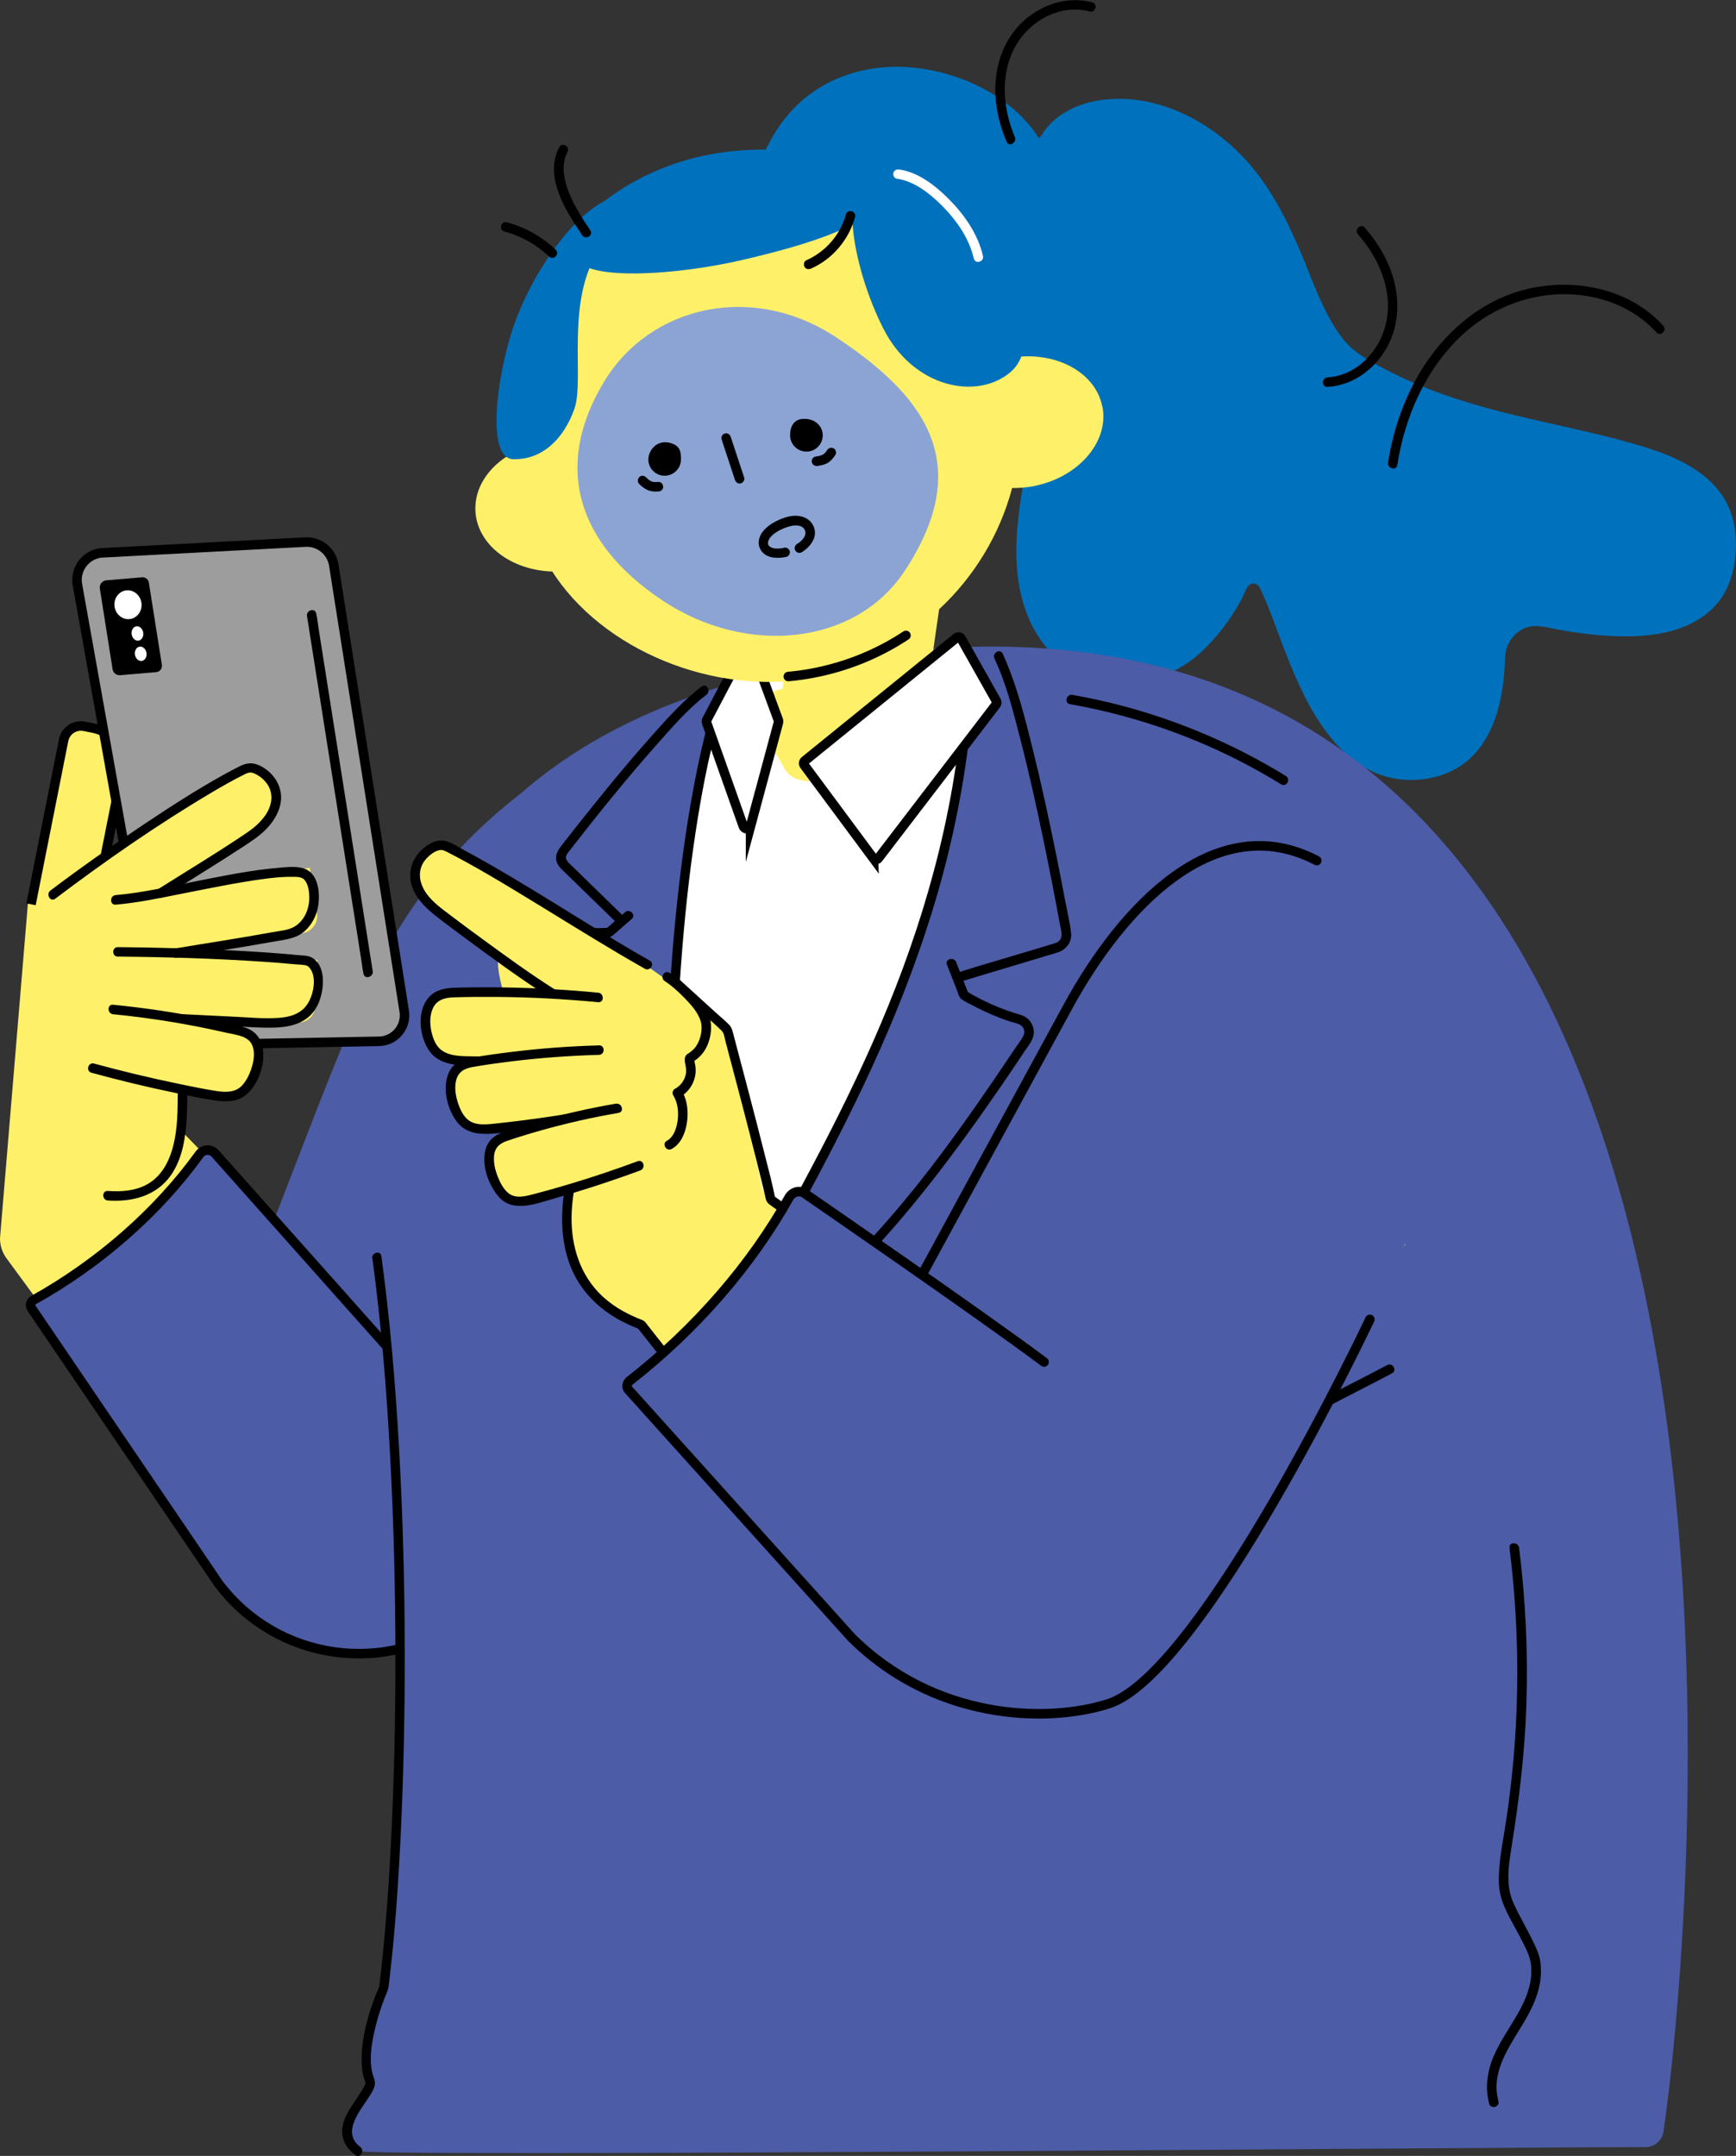 <?xml version="1.0" encoding="UTF-8"?>
<svg id="_レイヤー_2" data-name="レイヤー 2" xmlns="http://www.w3.org/2000/svg" viewBox="0 0 273.69 339.8">
  <rect x="0" y="0" width="273.69" height="339.8" fill="#333333" stroke="none"/>
  <defs>
    <style>
      .cls-1, .cls-2, .cls-3, .cls-4, .cls-5, .cls-6, .cls-7 {
        stroke-miterlimit: 10;
      }

      .cls-1, .cls-8 {
        fill: #fff069;
      }

      .cls-1, .cls-7 {
        stroke: #fff069;
      }

      .cls-9, .cls-2 {
        fill: #fff;
      }

      .cls-2 {
        stroke-width: 1.5px;
      }

      .cls-2, .cls-3, .cls-4, .cls-5, .cls-6 {
        stroke: #000;
      }

      .cls-3 {
        fill: #9d9d9d;
      }

      .cls-3, .cls-4, .cls-5, .cls-6, .cls-7 {
        stroke-width: 1.5px;
      }

      .cls-10, .cls-6 {
        fill: #4c5ca7;
      }

      .cls-4, .cls-5, .cls-7 {
        fill: none;
      }

      .cls-4, .cls-7 {
        stroke-linecap: round;
      }

      .cls-11 {
        fill: #0071bc;
      }

      .cls-12 {
        fill: #8ca4d4;
      }
    </style>
  </defs>
  <g id="_レイヤー_29" data-name="レイヤー 29">
    <g>
      <rect class="cls-9" x="36.89" y="204.29" width="45.08" height="36.5" transform="translate(137.34 5.78) rotate(34.72)"/>
      <path class="cls-1" d="m26.47,176.75c.03-.76-2.42-2.21-2.48-2.98l9.92-23.93-5.65-16.04c-.81-.27-6.54,1.44-12.12,3.45l3.12-15.69c.62-3.13-1.41-6.18-4.55-6.8l-1.41-.28c-1.51-.3-2.97.68-3.27,2.18l-5.14,25.87L.5,195.2c0,1.02.33,2.02.94,2.85l31.82,43.3c11.24,15.24,33.42,16.91,46.81,3.52l6.37-6.37-59.97-61.73Z"/>
      <path class="cls-5" d="m16.14,137.25l3.12-15.69c.62-3.13-1.41-6.18-4.55-6.8l-1.41-.28c-1.51-.3-2.97.68-3.27,2.18l-5.14,25.87"/>
      <path class="cls-10" d="m34.56,213.4c10.76-24.45,19.8-53.39,28.57-67.44,16.49-26.43,44.24-37.03,67.66-38.73,0,0-34.51,107.37-48.44,126.32-24.52,7.29-25.6-15.42-32.38-14.21-14.26,2.56-4.08-1.97-15.4-5.94Z"/>
      <path class="cls-6" d="m5.29,204.91c10.56-5.9,19.7-14.02,26.15-22.97.59-.82,1.79-.9,2.46-.15l54.85,61.6-15.57,11.7c-12.21,9.18-29.54,6.72-38.72-5.49l-29.48-43.39c-.3-.44-.15-1.04.31-1.31Z"/>
      <g>
        <path class="cls-11" d="m119.87,26.98c8.21-23.8,36.16-17.08,43.42-5,.24.41.83.39,1.07-.02,5.08-8.71,21.14-7.83,31.44,3.31s10.57,26.07,18.41,31.09c25.19,16.11,61.62,8.44,58.82,31.86-1.68,14.09-19.58,12.26-29.75,10.05-3.29-.72-6.44,1.94-6.51,5.44-.16,7.34-2.29,17.7-12.88,18.66-16.43,1.5-20.72-22.09-24.9-30.05-.62-1.18-2.3-1.11-2.85.15-1.16,2.64-3.36,6.47-7.34,10.19-8.68,8.12-30.53,6.52-27.84-20.09,1.08-10.7,2.95-12.45,1.73-18.81-1.65-8.59-8.61-14.62-14.07-21.2-5.46-6.58-15.36-4.37-13.86-13.6"/>
        <path class="cls-11" d="m120.35,27.11c1.28-3.69,3.24-7.17,6.07-9.89,2.37-2.28,5.28-3.93,8.44-4.83,6.03-1.72,12.7-.82,18.34,1.79,2.63,1.22,5.11,2.83,7.17,4.89.92.92,1.69,1.93,2.41,3.01.45.67,1.28.99,1.9.3.55-.61.91-1.38,1.49-1.99,5.48-5.82,15.22-4.14,21.52-.79,4.41,2.35,8.07,5.83,10.9,9.93s4.68,8.41,6.5,12.87c1.5,3.67,2.89,7.53,5.22,10.77s5.77,5.04,9.26,6.74c7.72,3.77,16.08,5.9,24.42,7.79,3.76.85,7.54,1.66,11.27,2.65,3.19.85,6.39,1.82,9.35,3.31,2.36,1.2,4.62,2.78,6.12,5.01,1.6,2.4,2.11,5.25,1.96,8.09-.18,3.44-1.31,6.75-4.02,9.01-2.56,2.13-5.99,3.01-9.25,3.33-3.54.35-7.14.12-10.66-.37-1.6-.23-3.19-.51-4.77-.84-2.01-.42-3.88-.21-5.5,1.15s-2.14,3.28-2.22,5.35c-.07,1.75-.24,3.5-.58,5.22-.69,3.49-2.07,7.02-4.81,9.42-2.89,2.54-7.11,3.36-10.85,2.7-3.19-.57-5.96-2.31-8.18-4.63-4.65-4.87-7.09-11.51-9.41-17.7-.91-2.42-1.7-5.04-2.98-7.3-.43-.75-1.18-1.21-2.05-1.11-.96.1-1.48.77-1.85,1.59-.91,1.98-2.04,3.85-3.35,5.59-2.09,2.76-4.54,5.29-7.72,6.75-2.19,1-4.62,1.52-7.03,1.55-5.35.07-10.37-2.46-13.19-7.06-4.45-7.25-3.14-16.63-1.68-24.54.57-3.08,1.25-6.13.9-9.28-.53-4.71-2.59-8.91-5.39-12.68-1.47-1.98-3.09-3.84-4.73-5.69s-3.2-3.79-4.9-5.59c-2.51-2.67-5.92-3.77-9.14-5.31-1.23-.59-2.51-1.3-3.32-2.44-.99-1.4-1.02-3.16-.77-4.79.1-.63-.87-.9-.96-.27-.26,1.71-.28,3.5.56,5.06.69,1.28,1.89,2.19,3.14,2.87,3.14,1.71,6.67,2.59,9.32,5.12.85.82,1.57,1.76,2.34,2.65.84.96,1.69,1.91,2.53,2.86,1.72,1.92,3.43,3.86,4.98,5.93,2.87,3.84,5.04,8.18,5.39,13.03.24,3.34-.67,6.61-1.22,9.88-.81,4.76-1.43,9.66-.88,14.48.71,6.18,3.55,12.28,9.37,15.11,4.58,2.22,10.1,2.14,14.75.14,3.03-1.3,5.37-3.47,7.46-5.99,1.5-1.81,2.82-3.77,3.89-5.86.38-.76.72-2.23,1.8-2.12.76.07,1.03.94,1.31,1.54,1.21,2.61,2.13,5.36,3.15,8.04,1.22,3.21,2.53,6.41,4.16,9.43,3.12,5.78,7.83,11.28,14.79,11.88,3.83.33,7.84-.72,10.69-3.37,2.67-2.49,4.09-6.04,4.8-9.55.34-1.71.54-3.44.62-5.18.05-1.09.05-2.14.51-3.16s1.24-1.86,2.22-2.4c1.83-1,3.72-.34,5.63.01,1.68.31,3.37.56,5.06.75,6.43.69,14.69.73,19.56-4.29,2.46-2.54,3.39-6.01,3.47-9.46.07-2.83-.53-5.69-2.12-8.06-3.39-5.06-9.91-7.11-15.49-8.63-7.92-2.16-16.04-3.52-23.91-5.87-4.28-1.28-8.49-2.81-12.49-4.81-1.95-.97-3.95-2-5.72-3.29-1.44-1.05-2.57-2.47-3.51-3.96-2.25-3.59-3.64-7.67-5.27-11.55-1.9-4.54-4.07-8.98-7.11-12.88-5.42-6.96-14.13-12.19-23.2-11.54-3.45.25-6.94,1.45-9.37,3.99-.26.28-.51.57-.74.87-.26.33-.46.78-.74,1.08-.27.28-.29.11-.47-.14-.09-.13-.17-.27-.26-.4-.18-.27-.37-.53-.57-.78-.83-1.09-1.79-2.08-2.83-2.98-4.65-4.01-10.81-6.31-16.91-6.7-6.59-.41-13.21,1.71-17.84,6.53-2.65,2.76-4.49,6.16-5.75,9.75-.21.61.75.87.96.27h0Z"/>
      </g>
      <path d="m172.19.38c-3.82-1.05-7.86.29-10.76,2.87-3.27,2.91-4.67,7.3-4.5,11.59.1,2.6.75,5.12,1.77,7.51.38.88,1.67.12,1.29-.76-1.59-3.74-2.14-8.07-.91-11.99,1.08-3.42,3.69-6.29,7.09-7.51,1.82-.65,3.75-.79,5.62-.28.93.26,1.33-1.19.4-1.45h0Z"/>
      <path d="m209.29,60.98c3.98-.22,7.43-2.77,9.35-6.19,2.14-3.82,2.08-8.42.52-12.44-.93-2.39-2.31-4.56-4.01-6.47-.64-.72-1.7.34-1.06,1.06,2.65,2.97,4.57,6.8,4.72,10.83.13,3.68-1.37,7.23-4.22,9.58-1.49,1.23-3.35,2.02-5.29,2.13-.96.05-.97,1.55,0,1.5h0Z"/>
      <path d="m262.21,51.33c-5.16-5.68-13.38-7.44-20.72-5.94-7.96,1.63-14.34,7.33-18.21,14.32-2.26,4.08-3.73,8.58-4.44,13.19-.15.94,1.3,1.35,1.45.4,1.19-7.71,4.55-15.3,10.37-20.63,5.43-4.97,12.95-7.32,20.23-5.89,3.92.78,7.56,2.64,10.26,5.62.65.72,1.71-.35,1.06-1.06h0Z"/>
      <path class="cls-10" d="m259.38,338.42c1.45,0,2.68-1.05,2.89-2.49,3.85-26.23,28.86-253.41-125.06-232.69-33.46,4.5-88.02,20.53-77.79,100.62,6,46.94,3.88,71.49,1.54,104.51-.22,3.09-5.26,14.07-2.96,20.65-3.35,3.78-4.18,8.33-1.58,9.98-.19,1.08,184.87-.64,202.95-.58Z"/>
      <path class="cls-9" d="m110.05,212.11c-5.06-21.34-6.54-71.96,4.23-104.06,6.86-6.81,31.37-8.96,36.97-1.25,3.53,27.4-21.43,81.04-38.74,105.76-.35.5-2.32.12-2.46-.45Z"/>
      <path class="cls-11" d="m79.71,66.89c-1.42-20.77,12.93-41.53,37.35-43.2,24.42-1.67,44.33,14.32,45.75,35.09,1.42,20.77-15.42,39.96-39.84,41.63-24.42,1.67-41.84-12.75-43.26-33.52Z"/>
      <path class="cls-8" d="m173.8,64.16c-1.01-5.45-7.31-8.86-14.21-7.81-5.28-20.23-25.38-33.24-46.26-29.37-21.04,3.9-35.18,23.51-32.6,44.46-3.69,2.05-6.03,5.5-5.77,9.24.37,5.48,6.16,9.58,13.06,9.4,8,11.09,21.39,17.66,35.6,16.6l-.27,1.87c-4.62,1.26-7.82,3.15-6.7,6.34.89,2.53,3.07,1.55,5.01,3.24,2.03,1.78,1.5,4.23,4.79,4.87,7.04,1.36,5.71-2.57,13.79-3.4,8.47-.87,10.39-5.54,9.72-8.69-.38-1.78-1.66-2.96-3.52-3.7l1.62-11.18c5.53-5.14,9.55-11.76,11.51-19.11,1.06.01,2.14-.06,3.24-.27,7.12-1.32,12.04-6.92,11.01-12.51Z"/>
      <g>
        <path d="m113.56,107.85c-1.94,5.3-3.19,10.84-4.23,16.38-1.28,6.84-2.17,13.75-2.85,20.67-.72,7.37-1.16,14.77-1.36,22.18-.19,7.01-.16,14.03.21,21.03.3,5.75.8,11.53,1.87,17.19.22,1.14.46,2.28.74,3.41.26,1.03.47,2.22.98,3.16.78,1.45,2.63,1.98,4.09,1.29.81-.38,1.25-1.07,1.66-1.83.54-.98,1.08-1.95,1.62-2.93,4.22-7.61,8.49-15.2,12.57-22.89,4-7.54,7.81-15.2,11.16-23.05s6.36-16.19,8.61-24.6c2.39-8.93,3.98-18.06,4.75-27.27.2-2.4.34-4.8.44-7.21.04-.97-1.46-.96-1.5,0-.36,9.29-1.53,18.53-3.55,27.6-1.88,8.42-4.46,16.66-7.59,24.69s-6.59,15.41-10.4,22.87-7.96,14.98-12.08,22.4c-1.04,1.88-2.08,3.75-3.12,5.63-.54.97-1.08,1.95-1.62,2.92-.4.72-.74,1.8-1.48,2.24-.52.31-1.21.31-1.72-.02s-.67-.88-.84-1.44c-.3-.99-.56-2-.79-3.02-1.18-5.18-1.73-10.5-2.1-15.8-.47-6.7-.59-13.42-.5-20.13.09-7.26.44-14.51,1.03-21.74s1.35-13.88,2.47-20.75c.95-5.81,2.11-11.62,3.85-17.25.35-1.13.72-2.24,1.12-3.35.33-.91-1.12-1.3-1.45-.4h0Z"/>
        <path d="m156.77,103.77c1.88,3.97,2.97,8.37,4.06,12.6,1.41,5.44,2.62,10.93,3.76,16.43.89,4.32,1.74,8.65,2.53,12.99.15.81.53,1.84-.15,2.51-.31.3-.73.39-1.13.51l-4.58,1.38c-3.33,1-6.69,1.95-10,3.01-.07.02-.13.04-.2.06-.92.28-.53,1.73.4,1.45,3.02-.91,6.03-1.82,9.05-2.72l5.22-1.57c.36-.11.72-.2,1.07-.32,1.31-.44,2.22-1.64,2.06-3.05-.19-1.7-.61-3.41-.93-5.09-.44-2.34-.9-4.68-1.37-7.02-1.14-5.63-2.35-11.24-3.73-16.82-1.16-4.66-2.34-9.4-4.2-13.84-.18-.42-.36-.84-.55-1.25-.41-.87-1.71-.11-1.29.76h0Z"/>
        <path d="m149.29,152.04c.53,1.34,1.06,2.69,1.58,4.03.18.46.33,1.14.75,1.44.49.36,1.1.64,1.64.92,1.21.64,2.45,1.22,3.72,1.74.73.3,1.48.58,2.23.83.65.21,1.57.29,2.01.87.31.4.34.93.12,1.38-.38.78-.99,1.51-1.47,2.23-.98,1.46-1.96,2.92-2.95,4.38-7.63,11.17-15.78,22.29-25.71,31.54-4.57,4.26-9.64,8.19-15.41,10.69-.88.38-.12,1.67.76,1.29,4.45-1.92,8.47-4.72,12.18-7.8,4.35-3.62,8.3-7.7,12.01-11.95,4.04-4.62,7.81-9.48,11.42-14.44,1.86-2.55,3.67-5.12,5.46-7.72.89-1.29,1.77-2.6,2.65-3.9.42-.63.85-1.27,1.27-1.9s.91-1.22,1.2-1.9c.52-1.17.14-2.56-.88-3.33-.6-.46-1.35-.58-2.05-.81-.79-.25-1.57-.54-2.35-.85-1.75-.71-3.49-1.56-5.1-2.56l.34.45c-.66-1.67-1.32-3.35-1.97-5.02-.35-.89-1.8-.5-1.45.4h0Z"/>
        <path d="m110.6,108.21c-2.74,2.08-5.09,4.69-7.38,7.24-2.91,3.24-5.71,6.58-8.45,9.96-2.08,2.56-4.14,5.15-6.17,7.76-.59.76-1.13,1.54-.86,2.57.14.52.45.92.83,1.29l2.51,2.44c1.98,1.93,3.96,3.85,5.94,5.78.69.67,1.75-.39,1.06-1.06-1.63-1.59-3.27-3.18-4.9-4.77l-2.95-2.88c-.63-.62-1.44-1.17-.72-2.1,4.46-5.75,9.02-11.43,13.85-16.88,2.48-2.8,5.06-5.81,8.02-8.06.76-.58.01-1.88-.76-1.29h0Z"/>
        <path d="m98.54,143.79c-1.02.89-2.04,1.77-3.06,2.66l.53-.22c-.96.07-1.94.06-2.9.03s-1.97-.12-2.94-.28c-.82-.13-1.64-.42-2.46-.11-.68.26-1.23.85-1.4,1.57-.14.57,0,1.18.06,1.75.14,1.14.29,2.28.47,3.42.81,5.31,1.97,10.57,3.28,15.77,1.45,5.76,3.11,11.48,4.97,17.12,1.75,5.3,3.67,10.56,5.9,15.67,1.66,3.81,3.47,7.68,5.94,11.05.25.34.51.68.78,1.02.61.75,1.66-.32,1.06-1.06-2.66-3.27-4.54-7.36-6.25-11.22-2.39-5.4-4.4-10.98-6.23-16.6-1.95-6-3.68-12.07-5.17-18.19-1.3-5.35-2.45-10.76-3.15-16.22-.07-.56-.15-1.13-.2-1.69-.09-.98.6-1.1,1.4-.95,1.84.35,3.73.48,5.6.46.4,0,.81,0,1.21-.05.34-.04.54-.2.78-.41l2.27-1.98.57-.5c.73-.63-.34-1.69-1.06-1.06h0Z"/>
      </g>
      <path class="cls-2" d="m137.7,135.3l-10.91-14.71c-.15-.21-.12-.5.08-.67l23.94-19.41c.23-.19.58-.12.73.14l5.55,9.85c.1.17.08.38-.04.53l-18.58,24.26c-.2.26-.58.25-.77,0Z"/>
      <path class="cls-2" d="m118.33,130.19l4.4-16.33c.03-.12.03-.25-.02-.36l-4.19-11.37c-.18-.48-.85-.53-1.09-.07l-5.99,11.38c-.08.15-.09.32-.03.48l5.78,16.31c.2.55.99.52,1.14-.04Z"/>
      <path class="cls-8" d="m128,106.12c-21.85,4.05-42.86-10.38-46.91-32.23-4.05-21.85,10.38-42.86,32.23-46.91"/>
      <g>
        <path class="cls-7" d="m128,106.12c-15.11,2.8-32.68-4.23-40.51-16.77"/>
        <path class="cls-4" d="m142.83,100.15c-4.36,2.88-9.36,4.95-14.83,5.97-1.24.23-2.48.4-3.72.51"/>
      </g>
      <path class="cls-12" d="m142.52,90.14c-7.61,11.43-24.67,13.43-38.1,4.49-13.43-8.95-17.3-21.15-9.1-34.61,7.14-11.71,23.22-15.71,36.65-6.76,13.43,8.95,22.1,19.54,10.55,36.89Z"/>
      <g>
        <path class="cls-11" d="m159.23,58.71c5.74-4.78-.9-16.25-5.05-20.78-4.57-5-14.14-10.4-16.61-10.01-5.64.87-2.98,14.66,1.69,23.86,4.75,9.38,14.73,11.31,19.98,6.93Z"/>
        <path class="cls-11" d="m96.43,31.23c-5.81,1.98-12.72,11.87-15.65,20.74-2.37,7.19-4.25,20.31.15,20.41,4.55.1,7.99-3.21,9.65-8.02,1.81-5.22-2.43-20.49,6.61-28.04,4.39-3.66.45-5.51-.76-5.09Z"/>
        <path class="cls-11" d="m139.15,29.56c-.52-3.86-16.82-5.51-27.07-3.32-10.61,2.27-21.88,7.24-21.57,13.65.23,4.74,16.37,3.46,26.55,1.08,9.18-2.15,22.84-5.81,22.09-11.42Z"/>
      </g>
      <path d="m218.7,215.15c-3.4,1.81-6.86,3.52-10.26,5.33-.85.45-.1,1.75.76,1.3,3.4-1.81,6.86-3.52,10.26-5.33.85-.45.1-1.75-.76-1.3h0Z"/>
      <g>
        <path d="m100.75,76.26c.46.46.97.86,1.59,1.07.47.16.98.16,1.47.13.2-.01.38-.07.53-.22.13-.13.23-.34.22-.53-.02-.38-.33-.78-.75-.75-.29.02-.58.03-.87,0l.2.03c-.18-.03-.36-.08-.53-.15l.18.08c-.18-.08-.35-.18-.51-.3-.13-.09.12.1,0,0-.05-.04-.1-.08-.14-.12-.11-.09-.21-.19-.31-.29-.28-.28-.79-.3-1.06,0s-.3.77,0,1.06h0Z"/>
        <path d="m102.22,72.37c.02-1.42,1.39-3.18,3.54-2.53,1.36.42,1.62,1.17,1.6,2.6s-1.19,2.56-2.61,2.54-2.56-1.19-2.54-2.61Z"/>
        <path d="m128.73,73.46c.64-.08,1.31-.2,1.86-.56.47-.31.8-.74,1.11-1.2.22-.33.07-.85-.27-1.03-.38-.2-.79-.08-1.03.27-.08.12-.17.24-.26.36l.12-.15c-.13.17-.28.33-.46.47l.15-.12c-.15.11-.31.21-.48.28l.18-.08c-.34.14-.69.21-1.05.26l.2-.03s-.05,0-.08.01c-.21.03-.38.07-.53.22-.13.13-.23.34-.22.53s.07.4.22.53c.14.12.34.24.53.22h0Z"/>
        <path d="m124.56,68.57c.02-1.42.63-2.47,2.05-2.55,1.9-.1,3.12,1.19,3.1,2.62s-1.19,2.56-2.61,2.54-2.56-1.19-2.54-2.61Z"/>
        <path d="m113.76,69.24c.71,2.14,1.41,4.28,2.12,6.42.13.38.52.64.92.52.38-.1.65-.54.52-.92-.71-2.14-1.41-4.28-2.12-6.42-.13-.38-.52-.64-.92-.52-.38.1-.65.54-.52.92h0Z"/>
        <path d="m123.54,86.36c-.15.03-.3.06-.45.08.17-.03,0,0-.07,0-.08,0-.15.01-.23.02-.12,0-.24,0-.37,0-.06,0-.12,0-.18-.01-.03,0-.06,0-.09,0-.16-.01.18.03.03,0-.1-.02-.2-.04-.3-.06-.07-.02-.24-.12-.31-.1.08-.01.16.07.08.03-.02-.01-.04-.02-.06-.03-.04-.02-.08-.04-.12-.07s-.08-.05-.11-.07c-.15-.1.11.1,0,0-.06-.06-.11-.11-.17-.17-.12-.12.07.12.02.03-.02-.04-.06-.08-.08-.13-.02-.03-.03-.08-.05-.11.04.04.07.19.03.05-.01-.04-.02-.08-.03-.12,0-.02,0-.04-.01-.06-.03-.12.02.07.01.09.02-.07,0-.18,0-.25,0-.09.06-.17-.01.04.02-.05.02-.1.03-.15.02-.09.05-.17.08-.25.03-.11-.03.07-.03.08,0,0,.02-.06.03-.07.03-.06.06-.11.09-.17.05-.09.11-.17.17-.26.1-.14-.1.12.02-.02.05-.05.09-.1.14-.15.09-.09.18-.18.28-.27.05-.05.1-.09.16-.13.03-.02.11-.08-.03.02.04-.03.07-.05.11-.08.27-.19.55-.37.85-.52.15-.08.3-.15.46-.22.02,0,.15-.06.07-.03s.06-.02.08-.03c.1-.04.21-.08.32-.12.38-.14.76-.25,1.16-.32.11-.02-.12,0,0,0,.03,0,.06,0,.09,0,.08,0,.16-.01.24-.01s.16,0,.23,0c.04,0,.08,0,.11,0,.19.01-.16-.03.02,0,.13.03.26.05.38.09.03.01.06.02.1.03.08.03.04.06.02,0-.02-.04-.05-.03.02.01.04.02.07.04.11.06.05.03.11.06.16.1.02.01.06.04.07.05,0,0-.13-.12-.05-.03.04.04.09.08.13.12.03.03.15.19.08.09s.04.07.06.1c.02.04.1.22.06.1-.04-.12.03.08.04.11.02.06.02.13.04.19.03.09,0-.17,0-.07,0,.04,0,.07,0,.11,0,.08,0,.15,0,.23,0,.02,0,.07,0,.09.02-.06.03-.16,0-.04-.02.07-.03.14-.05.21,0,.03-.02.06-.03.09-.04.13.05-.1,0-.01-.04.07-.07.14-.11.21-.04.07-.09.14-.13.21-.01.02-.08.12-.03.04.06-.09-.04.05-.05.06-.13.16-.28.3-.44.43-.03.02-.05.04-.08.07-.17.14.11-.08-.08.06-.1.07-.21.14-.32.21-.34.21-.48.67-.27,1.03s.68.48,1.03.27c1.3-.81,2.54-2.35,1.9-3.97s-2.42-2.01-3.95-1.66c-.88.2-1.76.57-2.53,1.03-.63.38-1.2.84-1.64,1.43-.68.91-.82,2.14-.08,3.06.91,1.13,2.59,1.12,3.87.84.38-.09.64-.55.52-.92-.13-.4-.51-.61-.92-.52h0Z"/>
      </g>
      <path d="m88.18,23.19c-2.48,4.67,1.04,10.04,3.59,13.87.53.8,1.83.05,1.29-.76-1.21-1.81-2.41-3.65-3.25-5.66s-1.46-4.58-.34-6.69c.45-.85-.84-1.61-1.29-.76h0Z"/>
      <path d="m79.51,36.48c2.64.71,5.06,2.06,7.04,3.95.7.67,1.76-.39,1.06-1.06-2.16-2.06-4.81-3.56-7.7-4.34-.93-.25-1.33,1.2-.4,1.45h0Z"/>
      <path d="m133.36,33.79c-.87,3.22-3.2,5.89-6.25,7.24-.37.16-.46.7-.27,1.03.22.38.65.43,1.03.27,3.38-1.49,5.98-4.57,6.93-8.13.25-.93-1.19-1.33-1.45-.4h0Z"/>
      <path class="cls-8" d="m177.02,164.55l-27.13,44.15-29.63-21.03c-2.09-8.68-3.74-23.52-6.4-26.19-2.2-2.2-12.19-9.96-18.21-13.2-10.61-5.71-13.88-6.75-16.38-1.12-3.84,8.62,7.17,22.47,13.39,33.35-5.29,13.54-4.32,23.08,7.88,28.06,7.84,9.39,23.29,30.23,33.79,40.74,14.43,14.45,30.4,14.49,48.25-1.23,11.86-10.44,38.98-51.99,38.98-51.99l-44.54-31.55Z"/>
      <path d="m89.22,186.22c-1.07,5.56-.94,11.69,2.4,16.5,1.92,2.77,4.65,4.8,7.71,6.15.27.12.54.23.81.35.09.04.18.08.28.12.04.01.07.03.11.04.17.07-.11-.03-.02,0,.13.03.21.15.05-.02.04.04.08.09.12.14.1.13.21.26.31.39.75.94,1.49,1.88,2.23,2.83,2.68,3.4,5.35,6.8,8.05,10.19,3.41,4.29,6.84,8.57,10.31,12.81,3.09,3.77,6.2,7.52,9.44,11.16s6.64,6.83,10.72,9.39c5,3.13,10.78,4.97,16.71,4.64s11.89-2.8,16.94-6.16c6.49-4.32,12-10,16.92-16,1.42-1.73,2.79-3.51,4.13-5.31.58-.77-.72-1.52-1.29-.76-4.87,6.55-10.29,12.83-16.67,17.95-4.84,3.88-10.42,7.13-16.56,8.34-5.5,1.08-11.15.22-16.17-2.21-4.64-2.24-8.68-5.55-12.17-9.32-3.03-3.26-5.89-6.69-8.73-10.12-3.43-4.14-6.81-8.33-10.17-12.53-2.92-3.66-5.83-7.34-8.72-11.02-.97-1.23-1.94-2.47-2.91-3.7-.31-.39-.62-.79-.93-1.18-.21-.26-.4-.58-.69-.75-.19-.11-.41-.17-.61-.26-.09-.04-.17-.07-.26-.11-.14-.06,0,0-.02,0-.06-.03-.13-.05-.19-.08-.53-.23-1.06-.47-1.57-.74-1.39-.72-2.67-1.59-3.81-2.64-3.5-3.26-4.93-7.87-4.86-12.57.03-1.72.24-3.42.56-5.11.18-.94-1.26-1.35-1.45-.4h0Z"/>
      <g>
        <path class="cls-3" d="m16.21,87.13l31.93-1.69c2.2-.12,4.13,1.45,4.48,3.62l11.11,70.33c.39,2.45-1.48,4.69-3.97,4.73l-31.07.59c-2.01.04-3.76-1.39-4.11-3.37l-12.37-69.17c-.46-2.55,1.42-4.92,4.01-5.05Z"/>
        <path d="m48.4,97.1c.3,1.88.59,3.75.89,5.63.71,4.48,1.42,8.96,2.12,13.44.86,5.42,1.71,10.84,2.57,16.26.74,4.7,1.49,9.4,2.23,14.11l.73,4.62c.12.73.18,1.49.35,2.21,0,.03.01.06.02.1.15.95,1.6.55,1.45-.4-.3-1.88-.59-3.75-.89-5.63-.71-4.48-1.42-8.96-2.12-13.44l-2.57-16.26c-.74-4.7-1.49-9.4-2.23-14.11l-.73-4.62c-.12-.73-.18-1.49-.35-2.21,0-.03-.01-.06-.02-.1-.15-.95-1.6-.55-1.45.4h0Z"/>
        <path d="m16.74,91.47l5.66-.48c.52-.04.99.32,1.07.84l2.05,12.96c.09.57-.32,1.1-.9,1.15l-5.67.48c-.59.05-1.11-.36-1.2-.94l-2.01-12.72c-.1-.64.36-1.24,1.01-1.29Z"/>
        <ellipse class="cls-9" cx="20.18" cy="95.31" rx="2.14" ry="2.28" transform="translate(-14.63 4.32) rotate(-8.98)"/>
        <ellipse class="cls-9" cx="21.67" cy="99.84" rx=".92" ry="1.14" transform="translate(-15.32 4.61) rotate(-8.98)"/>
        <ellipse class="cls-9" cx="22.18" cy="103.05" rx=".92" ry="1.14" transform="translate(-15.81 4.72) rotate(-8.98)"/>
      </g>
      <g>
        <path class="cls-8" d="m92.8,161.2l5.7-10.86-27.53-16.83c-1.25-.76-2.88-.37-3.64.88l-.88,1.45c-1.63,2.67-.78,6.15,1.88,7.78l24.47,17.58Z"/>
        <path d="m102.43,151.4c-9.91-5.6-19.33-12.07-29.36-17.46-.92-.5-1.99-1.24-3.03-1.43s-2.11.31-2.94.92c-1.78,1.31-2.76,3.41-2.32,5.61s2.13,3.9,3.83,5.25c1.52,1.2,3.07,2.35,4.63,3.5,4.4,3.25,8.84,6.52,13.46,9.45.82.52,1.57-.78.76-1.29-3.9-2.47-7.64-5.2-11.37-7.92-1.75-1.27-3.49-2.56-5.21-3.87-1.29-.98-2.65-1.96-3.62-3.29-1.26-1.73-1.55-3.91-.02-5.57.52-.56,1.25-1.13,2.01-1.3.56-.13,1.02.18,1.5.42.45.23.89.46,1.33.69,4.64,2.48,9.13,5.25,13.61,7.99,5.3,3.24,10.57,6.54,15.98,9.59.84.48,1.6-.82.76-1.29h0Z"/>
        <path class="cls-8" d="m97.51,166.78l.22-10-25.52-.24c-2.87-.03-5.26,2.22-5.41,5.07h0c-.16,3.02,2.26,5.53,5.3,5.49l25.42-.31Z"/>
        <path d="m94.32,156.46c-5.02-.48-10.06-.76-15.1-.83-2.52-.03-5.04-.03-7.56.05-1.76.05-3.41.45-4.43,2-1.46,2.21-1.04,5.66.35,7.8.94,1.46,2.49,2.1,4.16,2.33,2.27.32,4.62.22,6.9.24,5.67.04,11.34-.09,17-.39.96-.05.97-1.55,0-1.5-4.63.25-9.26.38-13.9.4-2.32,0-4.63-.01-6.95-.06-1.7-.04-3.87.08-5.28-1.05-.86-.69-1.27-1.86-1.5-2.89-.25-1.15-.27-2.45.19-3.54.62-1.47,1.96-1.79,3.45-1.83,2.31-.07,4.62-.08,6.94-.06,5.25.05,10.5.33,15.72.83.96.09.95-1.41,0-1.5h0Z"/>
        <path class="cls-8" d="m98.6,174.61l-1.23-9.92-22.42,2.78c-2.52.31-4.3,2.82-4.03,5.65h0c.29,3.01,2.77,5.2,5.43,4.81l22.25-3.31Z"/>
        <path d="m94.44,164.77c-4.51.12-9.01.45-13.49.99-2.24.27-4.48.58-6.7.96-1.54.26-2.88.9-3.52,2.4-1.02,2.37-.24,5.57,1.23,7.59.94,1.29,2.3,1.88,3.88,1.98,2.07.13,4.23-.31,6.27-.56,5.05-.64,10.08-1.45,15.08-2.43.95-.19.55-1.63-.4-1.45-4.05.8-8.12,1.48-12.2,2.05-2.04.28-4.08.53-6.12.75-1.5.16-3.47.48-4.73-.59-.77-.65-1.23-1.69-1.54-2.62-.35-1.09-.57-2.33-.31-3.47.31-1.37,1.21-1.93,2.55-2.18,2.04-.37,4.09-.64,6.15-.9,4.6-.56,9.22-.9,13.85-1.03.96-.03.97-1.53,0-1.5h0Z"/>
        <path class="cls-8" d="m102.15,183.16l-2.33-9.69-19.63,5.57c-2.21.63-3.48,3.33-2.89,6.11h0c.63,2.95,3.11,4.81,5.44,4.09l19.42-6.08Z"/>
        <path d="m97.11,173.95c-4.03.69-8.02,1.59-11.96,2.69-1.95.54-3.9,1.12-5.81,1.79-1.37.48-2.42,1.33-2.8,2.78-.63,2.43.42,5.35,1.94,7.25,2.3,2.88,6.24,1.18,9.15.36,4.49-1.27,8.94-2.73,13.32-4.35.9-.33.51-1.78-.4-1.45-3.54,1.31-7.13,2.52-10.75,3.6-1.83.55-3.66,1.07-5.5,1.55-1.3.34-2.97.84-4.14-.11-.78-.63-1.31-1.65-1.67-2.56-.42-1.06-.72-2.25-.59-3.4.15-1.31.92-1.9,2.12-2.31,1.75-.59,3.52-1.13,5.3-1.63,4.01-1.13,8.08-2.05,12.19-2.75.95-.16.55-1.61-.4-1.45h0Z"/>
      </g>
      <path d="m104.78,154.62c1.14.74,2.17,1.69,3.12,2.66,1.01,1.04,2.15,2.27,2.57,3.69.38,1.28-.04,3.03-.84,4.08-.25.33-.6.63-.83.79s-.54.32-.7.58c-.24.4-.13.94-.05,1.37.1.49.18.95.08,1.46-.19,1.02-.81,1.87-1.72,2.36-.35.19-.48.69-.27,1.03.73,1.16.87,2.64.69,3.98-.16,1.17-.59,2.58-1.69,3.18-.85.46-.09,1.76.76,1.29,1.46-.8,2.15-2.53,2.39-4.1.26-1.71.1-3.62-.84-5.11l-.27,1.03c1.77-.96,2.78-3.03,2.43-5.02-.02-.09-.18-.84-.15-.84-.87.08-.19.36-.15.26.03-.06-.05.05-.08.06.13-.04.27-.18.38-.26.43-.31.81-.65,1.14-1.07,1.05-1.32,1.54-3.28,1.29-4.94s-1.4-3.04-2.45-4.22c-1.18-1.32-2.54-2.58-4.04-3.55-.81-.53-1.56.77-.76,1.29h0Z"/>
      <path d="m106.19,155.53c1.71,1.56,3.42,3.12,5.13,4.68.81.74,1.65,1.45,2.43,2.22.42.41.47,1.11.62,1.67,1.67,6.29,3.33,12.58,4.92,18.9.35,1.38.69,2.76,1.02,4.14.12.51.24,1.02.35,1.52.12.54.22.87.69,1.21,1.67,1.2,3.34,2.41,5.01,3.61,5.84,4.2,11.69,8.38,17.57,12.51,5.28,3.71,10.55,7.47,16.04,10.87.41.25.81.5,1.23.74.83.49,1.59-.81.76-1.29-5.41-3.17-10.53-6.9-15.66-10.49-6.2-4.34-12.36-8.73-18.5-13.15-1.97-1.42-3.94-2.84-5.92-4.26l.34.45c-.47-2.36-1.1-4.7-1.69-7.03-.86-3.4-1.74-6.79-2.63-10.18-.7-2.68-1.41-5.36-2.12-8.03-.2-.74-.31-1.59-.87-2.15-.65-.65-1.36-1.24-2.04-1.85-1.88-1.71-3.76-3.43-5.65-5.14-.71-.65-1.78.41-1.06,1.06h0Z"/>
      <path class="cls-10" d="m207.6,135.64c-15.98-8.34-30.64,7.23-39.26,23.06l-22.94,42.15c-10.2-7.63-18.46-12.7-18.46-12.7-.78-.65-2.02-.33-2.56.63-5.87,10.51-14.63,20.68-25.1,28.85-.46.36-.56,1.01-.2,1.41l35.11,39c12.88,12.88,30.45,13.68,40.5,10.52,14.88-4.68,41.28-60.61,41.28-60.61,15.69-28.82,15.43-59.9-8.37-72.32Z"/>
      <g>
        <path class="cls-4" d="m207.6,135.64c-15.98-8.34-30.64,7.23-39.26,23.06l-22.94,42.15"/>
        <path class="cls-4" d="m164.6,214.67c-10.2-7.63-37.66-26.52-37.66-26.52-.78-.65-2.02-.33-2.56.63-5.87,10.51-14.63,20.68-25.1,28.85-.46.36-.56,1.01-.2,1.41l35.11,39c12.88,12.88,30.45,13.68,40.5,10.52,14.88-4.68,41.28-60.61,41.28-60.61"/>
      </g>
      <path d="m168.67,110.98c9.16,1.62,18.08,4.56,26.38,8.76,2.36,1.2,4.67,2.49,6.93,3.88.82.51,1.58-.79.76-1.3-8-4.92-16.72-8.67-25.8-11.07-2.6-.69-5.22-1.26-7.87-1.73-.94-.17-1.35,1.28-.4,1.45h0Z"/>
      <path d="m237.98,243.95c1.86,14.82,1.62,29.91-.79,44.66-.3,1.83-.64,3.66-.79,5.5-.13,1.55-.2,3.26.21,4.78.58,2.18,1.89,4.21,2.93,6.2.52.99,1.05,1.99,1.45,3.03.36.95.47,1.9.43,2.92-.08,2.26-1.01,4.36-2.11,6.3-1.26,2.22-2.77,4.32-3.79,6.67s-1.44,4.97-.74,7.55c.25.93,1.7.54,1.45-.4-1.24-4.63,1.7-8.52,3.94-12.29,1.16-1.95,2.22-4.03,2.6-6.29.2-1.2.23-2.42.03-3.62-.15-.93-.57-1.82-.97-2.67-1.02-2.17-2.28-4.23-3.26-6.42-1.21-2.72-.74-5.85-.28-8.7,1.18-7.37,2.09-14.74,2.34-22.21.29-8.35-.1-16.72-1.14-25.01-.12-.94-1.62-.96-1.5,0h0Z"/>
      <path d="m58.71,198.33c1.39,10.27,2.23,20.61,2.79,30.96.59,10.87.85,21.76.84,32.65,0,10-.24,20-.78,29.98-.23,4.26-.52,8.51-.89,12.75-.16,1.86-.35,3.72-.55,5.57-.09.85-.19,1.7-.3,2.56-.07.55-.36,1.04-.56,1.56-.31.8-.6,1.6-.86,2.42-.82,2.59-1.44,5.36-1.39,8.09.02.98.12,2,.46,2.93.05.14.12.29.17.43-.05-.17-.02.13,0-.01-.04.26-.1.39-.22.61-1.34,2.62-4.45,5.41-3.18,8.66.36.91,1.02,1.59,1.79,2.18s1.52-.72.76-1.29c-3.09-2.34.15-5.88,1.58-8.18.3-.48.6-1.01.71-1.57.14-.71-.25-1.3-.4-1.98-.53-2.38-.02-5.02.55-7.34.37-1.49.85-2.96,1.4-4.39.24-.63.56-1.21.64-1.88.05-.42.1-.83.15-1.25.21-1.8.4-3.6.57-5.4.39-4.09.68-8.18.92-12.28.57-9.78.84-19.58.89-29.37.06-10.75-.15-21.51-.67-32.25-.5-10.36-1.27-20.71-2.55-31-.15-1.17-.3-2.35-.46-3.52-.13-.95-1.57-.55-1.45.4h0Z"/>
      <path class="cls-8" d="m10.48,188.51v-30.53l18.31-2.57v21.92c0,6.17-5.01,11.18-11.18,11.18h-7.13Z"/>
      <path d="m17.01,189.21c3.82.27,7.64-.71,9.93-3.97,1.87-2.67,2.35-6.12,2.51-9.29.08-1.61.06-3.22.08-4.84,0-.97-1.49-.97-1.5,0-.03,2.81.05,5.65-.48,8.42s-1.72,5.69-4.37,7.15c-1.88,1.03-4.08,1.18-6.18,1.03-.96-.07-.96,1.43,0,1.5h0Z"/>
      <g>
        <path class="cls-8" d="m15.68,146.68l-5.2-8.54,27.53-16.83c1.25-.76,2.88-.37,3.64.88l.88,1.45c1.63,2.67.78,6.15-1.88,7.78l-24.97,15.26Z"/>
        <path class="cls-8" d="m14.36,139.48h35.48v7.28c0,1.5-1.22,2.72-2.72,2.72h-27.8c-2.74,0-4.97-2.22-4.97-4.97v-5.03h0Z" transform="translate(-22.16 6.78) rotate(-8.98)"/>
        <path class="cls-8" d="m14.36,150.42h35.48v7.37c0,1.45-1.18,2.63-2.63,2.63h-27.36c-3.03,0-5.49-2.46-5.49-5.49v-4.51h0Z" transform="translate(7.73 -1.4) rotate(2.84)"/>
        <path class="cls-8" d="m13.02,167.88l1.94-9.81,22.16,4.38c2.49.49,4.09,3.12,3.61,5.93h0c-.51,2.98-3.13,4.99-5.76,4.4l-21.95-4.9Z"/>
        <path d="m17.83,159.86c4.06.4,8.1.97,12.11,1.72,2,.37,3.99.79,5.97,1.24,1.36.31,3.22.45,3.85,1.91.45,1.05.28,2.31-.03,3.37s-.83,2.21-1.61,3.03c-1.04,1.09-2.6,1.04-3.99.83-1.96-.3-3.91-.71-5.85-1.11-4.52-.93-9.01-2.01-13.46-3.22-.93-.25-1.33,1.19-.4,1.45,4.33,1.18,8.7,2.24,13.1,3.15,2.15.45,4.32.92,6.5,1.23,1.68.23,3.47.21,4.83-.95,1.9-1.62,2.95-4.74,2.6-7.18-.2-1.41-.99-2.61-2.32-3.18-.96-.42-2.04-.59-3.06-.83s-2.14-.48-3.22-.7c-4.96-1.01-9.98-1.76-15.02-2.26-.96-.1-.95,1.4,0,1.5h0Z"/>
        <path d="m18.6,150.77c7.68.07,15.37.3,23.03.82,1.61.11,3.21.23,4.81.39.6.06,1.35.04,1.9.21.42.12.81.8.96,1.27.46,1.49,0,3.57-.87,4.85-1.02,1.51-2.75,2-4.48,2.12-2.37.17-4.78-.08-7.15-.19-2.6-.13-5.2-.26-7.8-.38-.96-.04-.96,1.46,0,1.5,2.48.11,4.97.24,7.45.36,2.29.11,4.6.32,6.89.24,1.97-.07,3.97-.44,5.47-1.82,1.35-1.25,1.93-3.06,2.08-4.85.13-1.61-.23-3.63-1.84-4.42-.6-.29-1.4-.26-2.05-.33-.81-.08-1.61-.16-2.42-.22-3.97-.33-7.95-.53-11.93-.69-4.69-.19-9.38-.31-14.07-.35-.97,0-.97,1.49,0,1.5h0Z"/>
        <path d="m18.21,142.59c3.65-.31,7.28-1.1,10.87-1.81,4.09-.8,8.19-1.66,12.32-2.22,1.53-.21,3.09-.38,4.64-.36.71.01,1.52-.05,1.99.51.57.68.72,1.81.73,2.66.03,1.88-.77,3.83-2.48,4.76-.94.51-2.26.6-3.3.79-5.15.95-10.34,1.72-15.5,2.59-.95.16-.55,1.61.4,1.45,4.94-.83,9.89-1.59,14.82-2.47,1.24-.22,2.58-.37,3.77-.8,1.94-.71,3.24-2.65,3.64-4.62.37-1.86.23-4.87-1.65-5.94-1.28-.73-3.25-.46-4.65-.34-4.17.35-8.29,1.2-12.39,2-4.36.85-8.76,1.91-13.19,2.29-.95.08-.96,1.58,0,1.5h0Z"/>
        <path d="m8.71,141.65c7.9-5.97,16.09-11.66,24.61-16.71,1.67-.99,3.35-1.95,5.09-2.82.43-.21.83-.45,1.32-.33.31.07.62.23.89.39.6.35,1.13.83,1.52,1.41,1.1,1.65.7,3.54-.42,5.07-1.06,1.45-2.34,2.29-3.8,3.26-4.23,2.82-8.59,5.44-12.89,8.16-.81.51-.06,1.81.76,1.29,4.1-2.6,8.25-5.11,12.31-7.77,1.4-.92,2.85-1.83,4.01-3.07,1.54-1.65,2.67-3.9,2.02-6.19-.46-1.63-1.73-3.02-3.26-3.71-1.11-.5-2.03-.39-3.1.15-.84.42-1.67.87-2.5,1.32-4.34,2.41-8.52,5.11-12.65,7.87-4.98,3.33-9.89,6.78-14.67,10.39-.76.57-.01,1.88.76,1.29h0Z"/>
      </g>
      <path class="cls-9" d="m141.37,28.16c2.81.38,5.3,2.4,7.23,4.35,2.24,2.27,4.2,5.08,4.92,8.23.22.94,1.66.54,1.45-.4-.78-3.39-2.89-6.45-5.31-8.89-2.09-2.11-4.85-4.32-7.89-4.73-.4-.06-.8.1-.92.52-.1.35.12.87.52.92h0Z"/>
    </g>
  </g>
</svg>